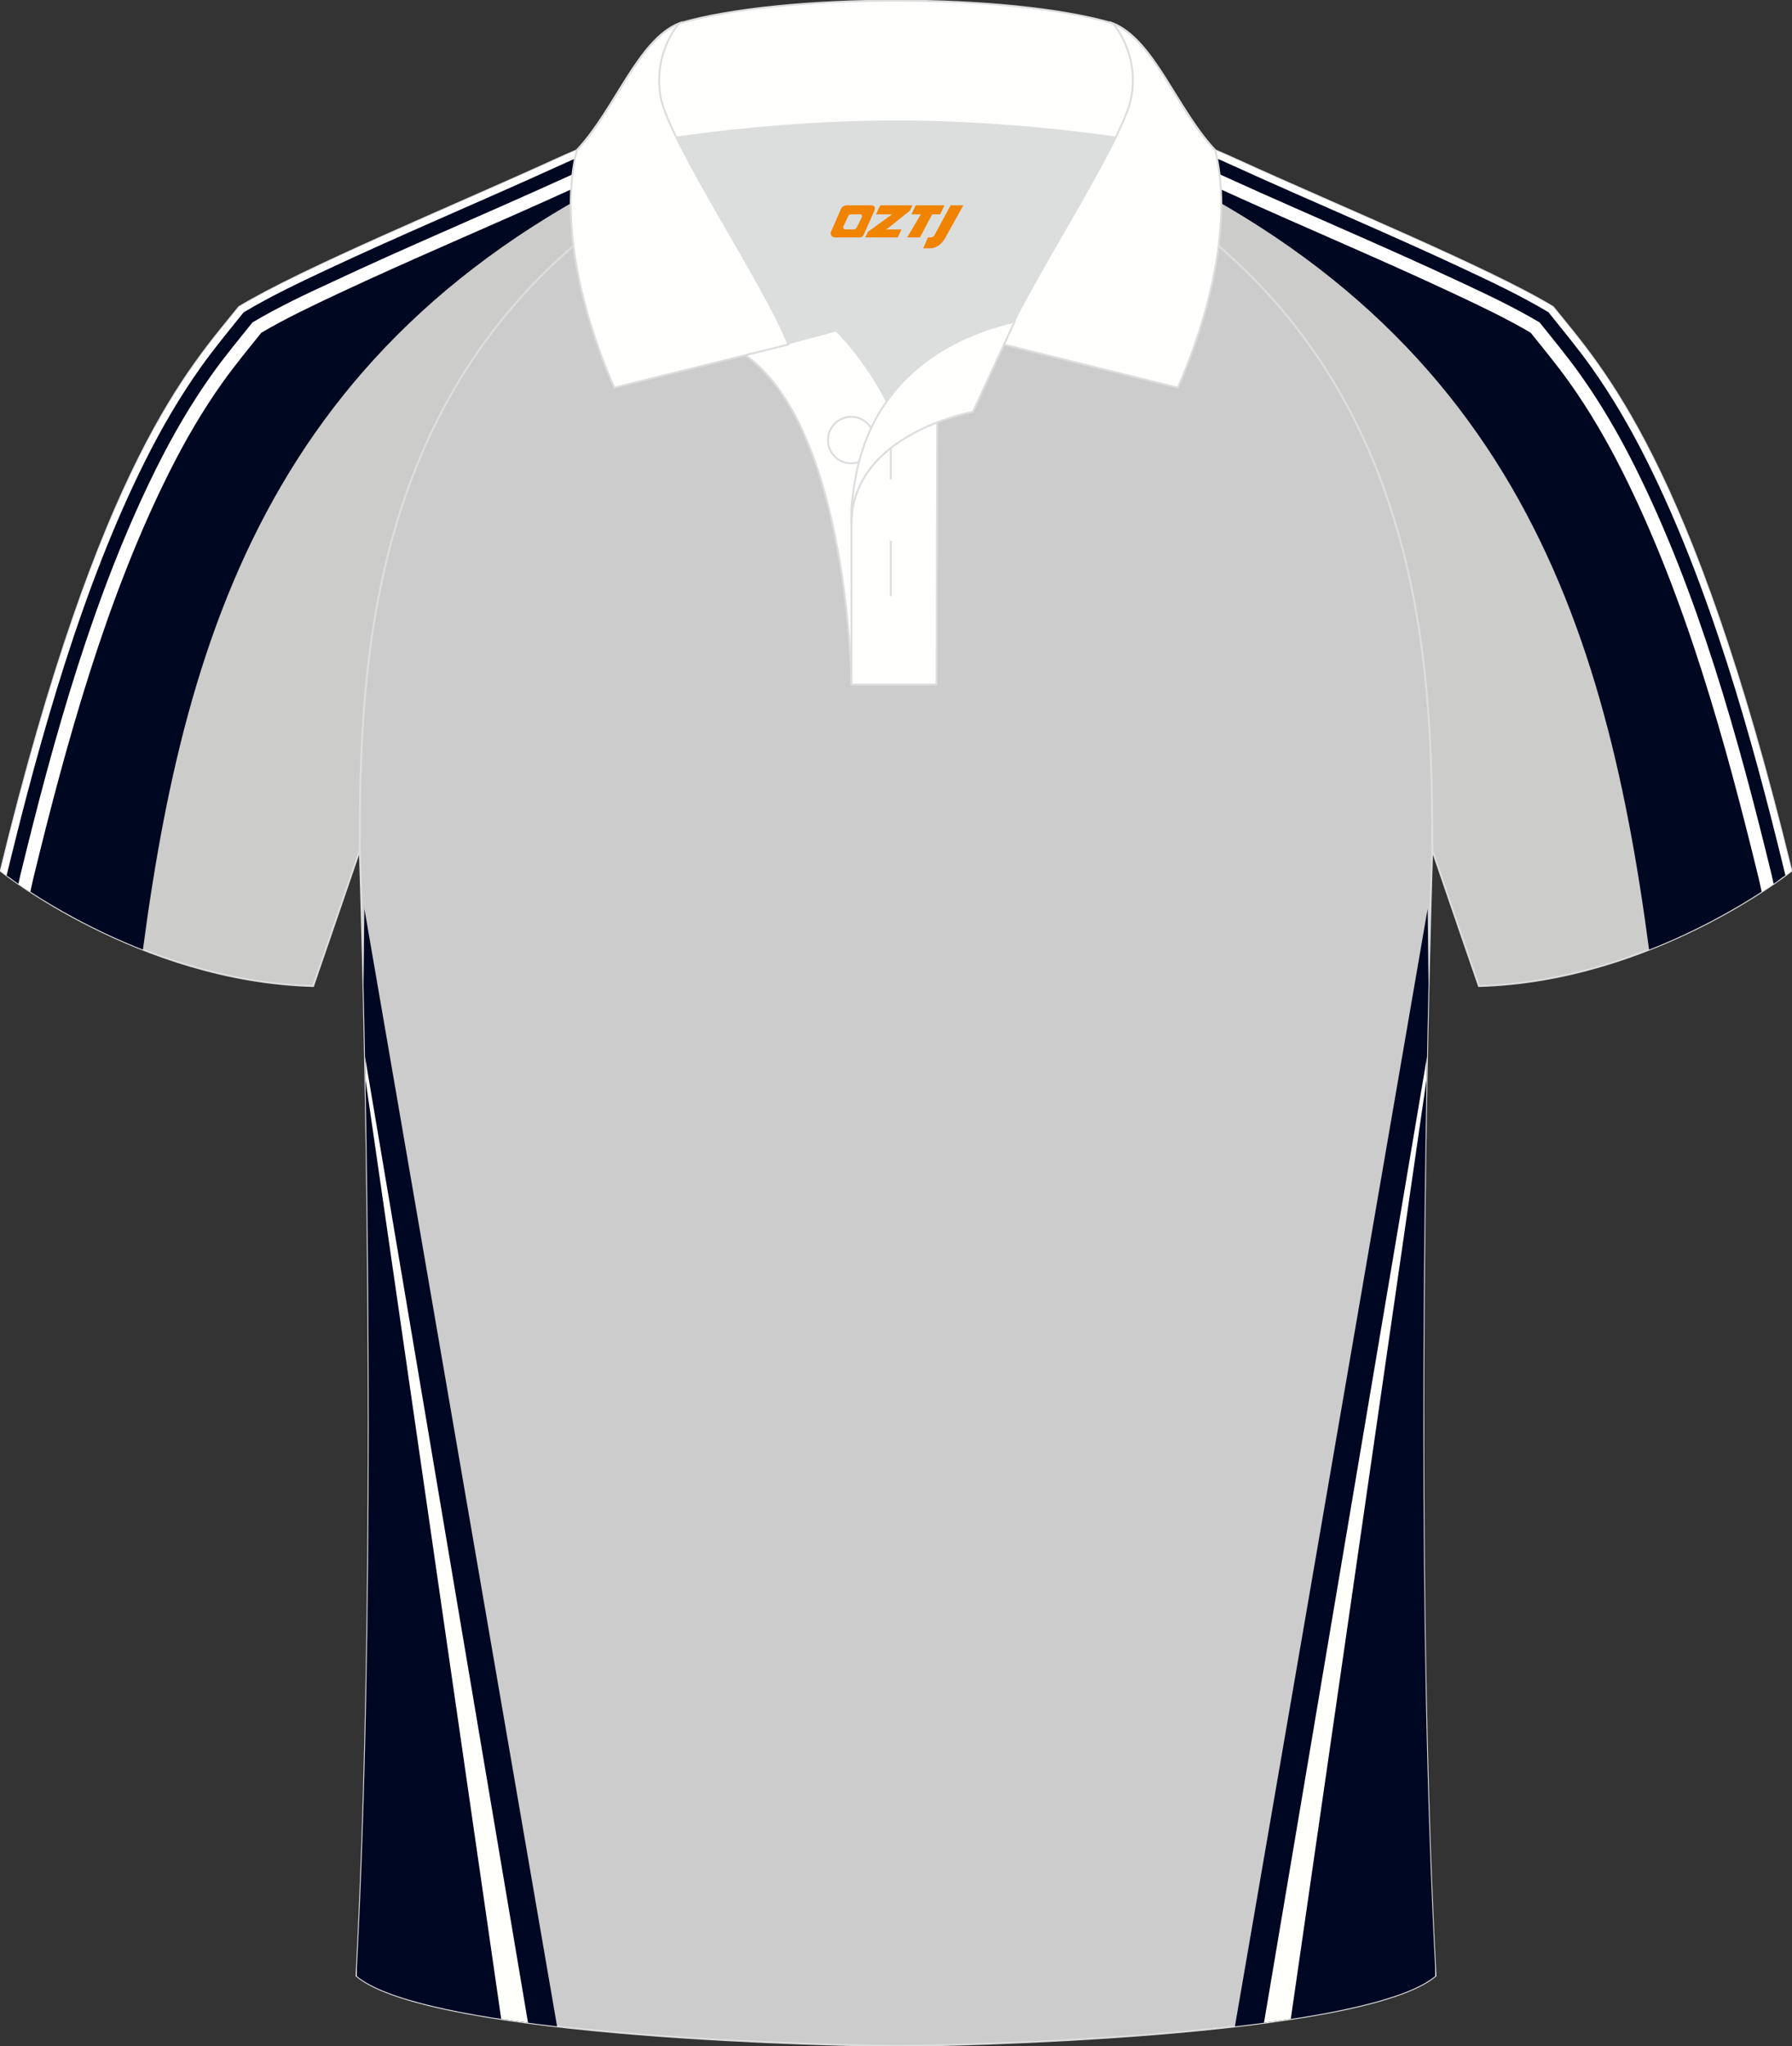 <?xml version="1.0" encoding="utf-8"?>
<!-- Generator: Adobe Illustrator 18.0.0, SVG Export Plug-In . SVG Version: 6.00 Build 0)  -->
<!DOCTYPE svg PUBLIC "-//W3C//DTD SVG 1.1//EN" "http://www.w3.org/Graphics/SVG/1.1/DTD/svg11.dtd">
<svg xmlns:x="http://ns.adobe.com/Extensibility/1.0/" xmlns:i="http://ns.adobe.com/AdobeIllustrator/10.0/" xmlns:graph="http://ns.adobe.com/Graphs/1.0/" xmlns="http://www.w3.org/2000/svg" xmlns:xlink="http://www.w3.org/1999/xlink" xmlns:a="http://ns.adobe.com/AdobeSVGViewerExtensions/3.0/" version="1.1" id="图层_1" x="0px" y="0px" width="379.8px" height="433.5px" viewBox="0 0 379.8 433.5" enable-background="new 0 0 379.8 433.5" xml:space="preserve">
<rect x="0" y="0" width="379.8" height="433.5" fill="#333333" stroke="none"/>
<g>
	
		<path fill-rule="evenodd" clip-rule="evenodd" fill="#CCCCCA" stroke="#DCDDDD" stroke-width="0.4" stroke-miterlimit="22.926" d="   M133.1,27.75c-4.33,1.37-9.2,3.29-15.06,5.95C96.1,43.72,64.35,56.79,50.67,65.04C40.43,77.84,21.31,97.46,0.15,184.48   c0,0,29.19,23.38,66.21,24.4c0,0,7.17-20.82,9.9-28.84c0-34.68,1.03-88.85,44.05-126.87c8.02-7.36,28.69-19.88,41.87-26.31   L133.1,27.75z"/>
	<g>
		<path fill-rule="evenodd" clip-rule="evenodd" fill="#FFFFFF" d="M8.27,190.07l15.58-31.64l15.62-51.25l28.91-35.62l31.06-19.49    l24.14-11.49l18.2-8.37l13.1-5.12l-21.77,0.66c-4.33,1.37-9.2,3.29-15.06,5.95C96.1,43.72,64.35,56.79,50.67,65.04    C40.43,77.84,21.31,97.46,0.15,184.48C0.15,184.48,3.08,186.83,8.27,190.07z"/>
		<path fill-rule="evenodd" clip-rule="evenodd" fill="#000721" d="M30.29,201.17c9.72-73.22,31.46-138.38,124.59-174.08h-0.02    l-19.39,7.34l-0.15,0.05c-4.9,1.55-9.65,3.54-14.33,5.67c-8.62,3.93-17.31,7.71-25.98,11.53c-7.84,3.45-15.67,6.92-23.42,10.56    c-5.47,2.57-10.99,5.18-16.2,8.24c-2.78,3.46-5.61,6.89-8.19,10.5c-4.31,6.05-8.04,12.49-11.36,19.12    c-13.32,26.6-21.79,57.22-28.8,86.06l-0.61,2.74C11.68,192.31,19.97,197.12,30.29,201.17z"/>
		<path fill-rule="evenodd" clip-rule="evenodd" fill="#000721" d="M53.51,68.3c-2.92,3.64-5.9,7.23-8.61,11.04    c-4.4,6.17-8.2,12.73-11.59,19.5c-13.42,26.81-21.96,57.59-29.02,86.65l-0.38,1.72l-0.05-0.03l-0.05-0.03l-0.05-0.03l-0.05-0.03    l-0.05-0.03l-0.05-0.03l-0.02-0.02l-0.02-0.02l-0.05-0.03l-0.05-0.03l-0.05-0.03l-0.05-0.03l-0.04-0.03l-0.05-0.03l-0.04-0.03    l-0.04-0.03l-0.04-0.03l-0.05-0.03l-0.02-0.01l-0.03-0.02l-0.04-0.03l-0.04-0.03l-0.04-0.03l-0.04-0.03l-0.04-0.03l-0.04-0.03    l-0.04-0.03l-0.04-0.03l-0.04-0.03l-0.04-0.03l-0.01-0.01L2.6,186.3l-0.04-0.03l-0.04-0.03l-0.04-0.03l-0.04-0.03l-0.04-0.03    l-0.04-0.03l-0.04-0.03l-0.04-0.03l-0.04-0.03l-0.04-0.03l-0.01-0.01L2.18,186l-0.04-0.03l-0.04-0.03l-0.04-0.03l-0.04-0.03    L2,185.87l-0.03-0.03l-0.03-0.03L1.9,185.8l-0.03-0.02l-0.03-0.02l-0.01,0l-0.03-0.02l-0.03-0.02l-0.03-0.02l-0.03-0.02    l-0.03-0.02l-0.03-0.02l-0.03-0.02l-0.03-0.02l-0.03-0.02l-0.03-0.02l-0.03-0.02l0,0l-0.03-0.02l-0.03-0.02l-0.03-0.02l0.14-0.61    c7-28.8,15.91-60.63,29.24-87.26c3.46-6.91,7.33-13.58,11.81-19.87c2.87-4.02,5.95-7.72,9.03-11.56    c5.57-3.34,11.7-6.26,17.57-9.01c7.79-3.66,15.67-7.15,23.54-10.62c8.65-3.81,17.32-7.58,25.91-11.5    c3.29-1.5,6.64-2.94,10.07-4.22c1.62-0.6,3.25-1.17,4.9-1.69l3.85-1.46l8.7-0.26l-6.1,2.31l-5.45,2.06l-0.15,0.05    c-5.01,1.59-9.87,3.61-14.65,5.79c-8.61,3.93-17.29,7.7-25.94,11.52c-7.86,3.46-15.71,6.94-23.48,10.59    C64.68,62.36,58.93,65.08,53.51,68.3z"/>
	</g>
	
		<path fill-rule="evenodd" clip-rule="evenodd" fill="#CCCCCA" stroke="#DCDDDD" stroke-width="0.4" stroke-miterlimit="22.926" d="   M246.7,27.75c4.33,1.37,9.2,3.29,15.06,5.95c21.94,10.02,53.7,23.08,67.38,31.34c10.24,12.8,29.36,32.42,50.52,119.44   c0,0-29.19,23.38-66.21,24.4c0,0-7.17-20.82-9.9-28.84c0-34.68-1.03-88.85-44.05-126.87c-8.02-7.36-28.69-19.88-41.87-26.31   L246.7,27.75z"/>
	<g>
		<path fill-rule="evenodd" clip-rule="evenodd" fill="#FFFFFF" d="M371.53,190.07l-15.58-31.64l-15.62-51.25l-28.91-35.62    l-31.05-19.49l-24.14-11.49l-18.2-8.37l-13.1-5.12l21.77,0.66c4.33,1.37,9.2,3.29,15.06,5.95c21.94,10.02,53.7,23.08,67.38,31.34    c10.24,12.8,29.36,32.42,50.52,119.44C379.65,184.48,376.72,186.83,371.53,190.07z"/>
		<path fill-rule="evenodd" clip-rule="evenodd" fill="#000721" d="M349.51,201.17c-9.72-73.22-31.46-138.38-124.59-174.08h0.02    l19.39,7.34l0.15,0.05c4.9,1.55,9.65,3.54,14.33,5.67c8.62,3.93,17.31,7.71,25.98,11.53c7.84,3.45,15.67,6.92,23.42,10.56    c5.47,2.57,10.99,5.18,16.2,8.24c2.78,3.46,5.61,6.89,8.19,10.5c4.31,6.05,8.04,12.49,11.36,19.12    c13.32,26.6,21.79,57.22,28.8,86.06l0.61,2.74C368.12,192.31,359.83,197.12,349.51,201.17z"/>
		<path fill-rule="evenodd" clip-rule="evenodd" fill="#000721" d="M326.3,68.3c2.92,3.64,5.9,7.23,8.61,11.04    c4.4,6.17,8.2,12.73,11.59,19.5c13.42,26.81,21.96,57.59,29.02,86.65l0.38,1.72l0.05-0.03l0.05-0.03l0.05-0.03l0.05-0.03    l0.05-0.03l0.05-0.03l0.02-0.02l0.02-0.02l0.05-0.03l0.05-0.03l0.05-0.03l0.05-0.03l0.04-0.03l0.05-0.03l0.04-0.03l0.04-0.03    l0.04-0.03l0.04-0.03l0.02-0.01l0.02-0.02l0.04-0.03l0.04-0.03l0.04-0.03l0.04-0.03l0.04-0.03l0.04-0.03l0.04-0.03l0.04-0.03    l0.04-0.03l0.04-0.03l0.01-0.01l0.03-0.02l0.04-0.03l0.04-0.03l0.04-0.03l0.04-0.03l0.04-0.03l0.04-0.03l0.04-0.03l0.04-0.03    l0.04-0.03l0.04-0.03l0.01-0.01l0.03-0.02l0.04-0.03l0.04-0.03l0.04-0.03l0.04-0.03l0.04-0.02l0.03-0.03l0.03-0.03l0.04-0.02    l0.03-0.02l0.03-0.02l0.01,0l0.03-0.02l0.03-0.02l0.03-0.02l0.03-0.02l0.03-0.02l0.03-0.02l0.03-0.02l0.03-0.02l0.03-0.02    l0.03-0.02l0.03-0.02l0,0l0.03-0.02l0.03-0.02l0.03-0.02l-0.14-0.61c-7-28.8-15.91-60.63-29.24-87.26    c-3.46-6.91-7.33-13.58-11.81-19.87c-2.87-4.02-5.95-7.72-9.03-11.56c-5.57-3.34-11.7-6.26-17.57-9.01    c-7.79-3.66-15.67-7.15-23.54-10.62c-8.65-3.81-17.32-7.58-25.91-11.5c-3.29-1.5-6.64-2.94-10.07-4.22    c-1.62-0.6-3.25-1.17-4.9-1.69l-3.85-1.46l-8.7-0.26l6.1,2.31l5.45,2.06l0.15,0.05c5.01,1.59,9.87,3.61,14.65,5.79    c8.61,3.93,17.29,7.7,25.94,11.52c7.86,3.46,15.71,6.94,23.48,10.59C315.12,62.36,320.87,65.08,326.3,68.3z"/>
	</g>
	
		<path fill-rule="evenodd" clip-rule="evenodd" fill="#CCCCCC" stroke="#DCDDDD" stroke-width="0.4" stroke-miterlimit="22.926" d="   M76.26,180.05c0,0.08,4.68,137.18-0.7,238.51c15.6,13.15,104.62,14.84,114.34,14.82c9.72,0.03,98.74-1.67,114.34-14.82   c-5.38-101.35-0.7-238.49-0.7-238.51v0c0-34.68-1.03-88.85-44.05-126.87c-7.66-7.03-26.88-18.77-40.06-25.42l-59.04-0.01   c-13.19,6.64-32.42,18.39-40.08,25.43C77.29,91.2,76.26,145.37,76.26,180.05L76.26,180.05z"/>
	<g>
		<g>
			<path fill-rule="evenodd" clip-rule="evenodd" fill="#000723" d="M118.07,429.27L77.24,192.55l-0.2,16.11     c1.04,45.2,2.36,135.45-1.39,208.04l-0.01,1.93C81.77,423.7,98.87,427.06,118.07,429.27z"/>
			<path fill-rule="evenodd" clip-rule="evenodd" fill="#FFFFFB" d="M77.45,228.6l28.78,199.1c1.85,0.28,3.75,0.55,5.68,0.81     L77.36,223.87L77.45,228.6z"/>
		</g>
		<g>
			<path fill-rule="evenodd" clip-rule="evenodd" fill="#000723" d="M261.73,429.27l40.84-236.72l0.2,16.09     c-1.04,45.19-2.36,135.46,1.39,208.05l0.01,1.93C298.03,423.7,280.93,427.06,261.73,429.27z"/>
			<path fill-rule="evenodd" clip-rule="evenodd" fill="#FFFFFB" d="M302.35,228.6l-28.78,199.1c-1.85,0.28-3.75,0.55-5.68,0.81     l34.55-204.63L302.35,228.6z"/>
		</g>
	</g>
	<g>
		<g>
			<path fill-rule="evenodd" clip-rule="evenodd" fill="#DCDDDD" d="M187.92,85.04c6.44-9.11,16.35-14.37,26.94-16.84     c5.24-10.64,16.09-27.82,21.62-39.14c-26.77-6.51-66.39-6.51-93.16,0c6.43,13.14,20,34.17,23.66,43.71l10.22-2.75     C177.2,70.02,183.2,75.69,187.92,85.04z"/>
			
				<path fill-rule="evenodd" clip-rule="evenodd" fill="#FFFFFE" stroke="#DCDDDD" stroke-width="0.4" stroke-miterlimit="22.926" d="     M157.94,75.21l19.26-5.19c0,0,11.74,11.1,15.3,27.84c3.55,16.74-1.86,47.18-1.86,47.18h-10.18     C180.46,145.03,179.93,90.78,157.94,75.21z"/>
			
				<path fill-rule="evenodd" clip-rule="evenodd" fill="#FFFFFE" stroke="#DCDDDD" stroke-width="0.4" stroke-miterlimit="22.926" d="     M180.46,107.49v37.54h18.04l0.14-60.77C189.8,87.17,180.95,98.7,180.46,107.49z"/>
			
				<path fill-rule="evenodd" clip-rule="evenodd" fill="#FFFFFE" stroke="#DCDDDD" stroke-width="0.4" stroke-miterlimit="22.926" d="     M121.98,33.04c13.39-3.26,40.91-7.33,67.92-7.33c27,0,54.53,4.07,67.92,7.33l-0.28-1.2c-8.23-8.78-12.93-23.33-21.69-26.89     c-10.94-3.21-28.44-4.82-45.95-4.82c-17.5,0-35.01,1.61-45.95,4.82c-8.77,3.57-13.47,18.11-21.69,26.89L121.98,33.04z"/>
			
				<path fill-rule="evenodd" clip-rule="evenodd" fill="#FFFFFE" stroke="#DCDDDD" stroke-width="0.4" stroke-miterlimit="22.926" d="     M143.95,4.95c0,0-5.58,6.05-3.94,15.53c1.63,9.49,22.57,40.53,27.06,52.51l-36.86,9.13c0,0-13.39-28.22-7.95-50.28     C130.49,23.07,135.19,8.52,143.95,4.95z"/>
			
				<path fill-rule="evenodd" clip-rule="evenodd" fill="#FFFFFE" stroke="#DCDDDD" stroke-width="0.4" stroke-miterlimit="22.926" d="     M235.85,4.95c0,0,5.58,6.05,3.95,15.53c-1.63,9.49-22.57,40.53-27.06,52.51l36.86,9.13c0,0,13.39-28.22,7.95-50.28     C249.32,23.07,244.61,8.52,235.85,4.95z"/>
			<path fill-rule="evenodd" clip-rule="evenodd" fill="none" stroke="#DCDDDD" stroke-width="0.4" stroke-miterlimit="22.926" d="     M180.41,98.16c2.72,0,4.93-2.21,4.93-4.93s-2.21-4.93-4.93-4.93c-2.72,0-4.93,2.21-4.93,4.93S177.7,98.16,180.41,98.16z"/>
			
				<line fill-rule="evenodd" clip-rule="evenodd" fill="none" stroke="#DCDDDD" stroke-width="0.4" stroke-miterlimit="22.926" x1="188.8" y1="114.56" x2="188.8" y2="126.31"/>
			
				<line fill-rule="evenodd" clip-rule="evenodd" fill="none" stroke="#DCDDDD" stroke-width="0.4" stroke-miterlimit="22.926" x1="188.8" y1="89.8" x2="188.8" y2="101.56"/>
			
				<path fill-rule="evenodd" clip-rule="evenodd" fill="#FFFFFE" stroke="#DCDDDD" stroke-width="0.4" stroke-miterlimit="22.926" d="     M215.02,68.17l-8.81,19.07c0,0-25.75,4.58-25.75,23.82C180.46,84.88,196.74,72.37,215.02,68.17z"/>
		</g>
		
	</g>
</g>
<g>
	<path fill="#F08300" d="M201.47,43.5l-3.4,6.3c-0.2,0.3-0.5,0.5-0.8,0.5h-0.6l-1,2.3h1.2c2,0.1,3.2-1.5,3.9-3L204.17,43.5h-2.5L201.47,43.5z"/>
	<polygon fill="#F08300" points="194.27,43.5 ,200.17,43.5 ,199.27,45.4 ,197.57,45.4 ,194.97,50.3 ,192.27,50.3 ,195.17,45.4 ,193.17,45.4 ,194.07,43.5"/>
	<polygon fill="#F08300" points="188.27,48.6 ,187.77,48.6 ,188.27,48.3 ,192.87,44.6 ,193.37,43.5 ,186.57,43.5 ,186.27,44.1 ,185.67,45.4 ,188.47,45.4 ,189.07,45.4 ,183.97,49.1    ,183.37,50.3 ,189.97,50.3 ,190.27,50.3 ,191.07,48.6"/>
	<path fill="#F08300" d="M184.77,43.5H179.47C178.97,43.5,178.47,43.8,178.27,44.2L176.17,49C175.87,49.6,176.27,50.3,176.97,50.3h5.2c0.4,0,0.7-0.2,0.9-0.6L185.37,44.5C185.57,44,185.27,43.5,184.77,43.5z M182.67,46L181.57,48.2C181.37,48.5,181.07,48.6,180.97,48.6l-1.8,0C178.97,48.6,178.57,48.5,178.77,47.9l1-2.1c0.1-0.3,0.4-0.4,0.7-0.4h1.9   C182.57,45.4,182.77,45.7,182.67,46z"/>
</g>
</svg>
